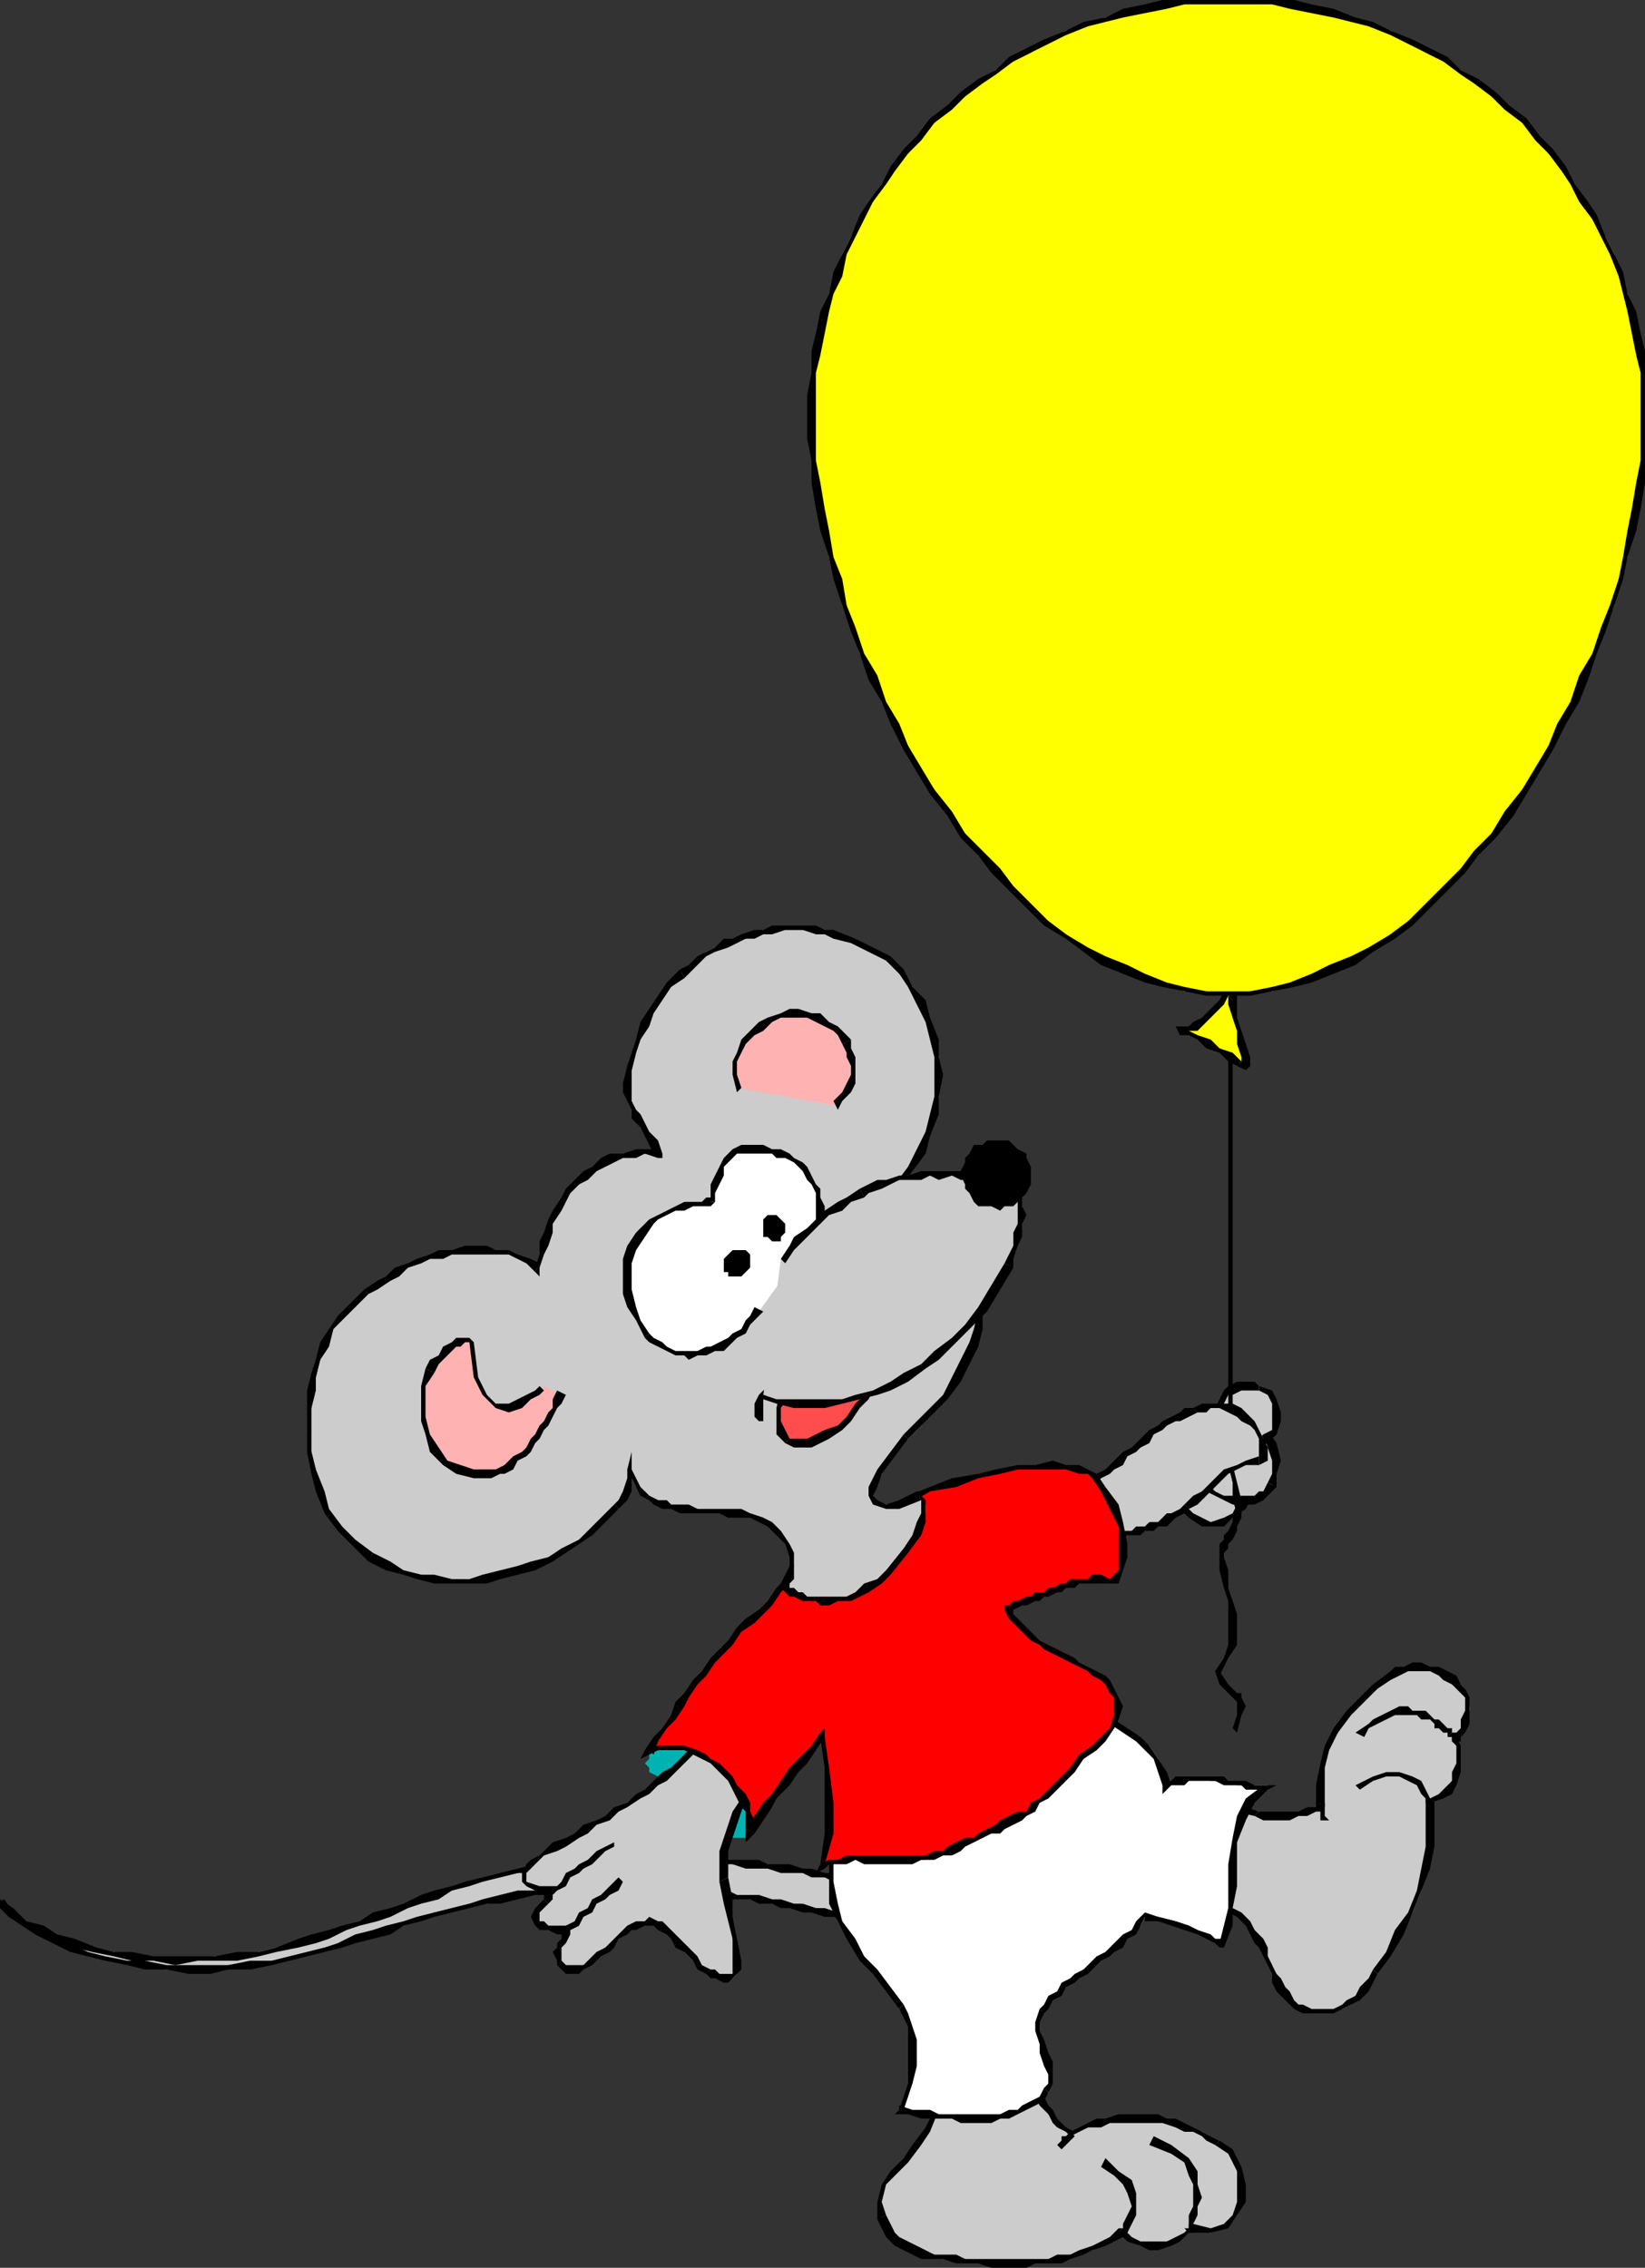 <svg xmlns="http://www.w3.org/2000/svg" fill-rule="evenodd" height="517" preserveAspectRatio="none" stroke-linecap="round" width="375"><rect width="100%" height="100%" fill="#333333" stroke="none"/><style>.brush0{fill:#fff}.pen1{stroke:none}.brush2{fill:#ccc}.brush3{fill:#000}.brush6{fill:#ffb2b2}.brush8{fill:#ff0}</style><path class="pen1 brush2" d="m207 432-2-1h-3l-2-1-2-1h-3l-2-1h-5l-3-1h-2l-3-1h-2l-3-1h-8l-2-1h-31l-3 1h-5l-4 1-4 1-4 1h-4l-4 2-3 1-4 1-3 1-4 1-3 2-4 1-3 1-3 2-4 1-4 1-3 1-5 1-4 1-5 1h-5l-4 1H35l-5-1-4-1-5-1-4-1-4-1-4-2-3-2-3-2-3-2 3 2 2 2 4 3 3 1 4 2 4 1 4 2h5l4 1 5 1h10l4-1h5l5-1 4-1 4-1 4-1 4-1 3-1 4-1 3-1 4-1 4-2 3-1 4-1 4-1h4l3-1 4-1 4-1h12l3-1h11l2 1h11l2 1h5l3 1h2l3 1h5l2 1 3 1h2l2 1h3l2 1 3 1h2l2 1 2 1h3v-9z"/><path class="pen1 brush3" fill-rule="nonzero" d="M126 426h2l3-1h36l3 1h5l3 1h5l2 1h3l2 1h3l2 1h3l2 1h2l3 1 2 1v-2h-2l-2-1-3-1h-2l-3-1h-2l-3-1h-2l-3-1h-2l-3-1h-5l-2-1h-8l-3-1h-26l-2 1h-6l-2 1zm-58 18 4-1 3-1 4-2 3-1 4-1 3-1 4-2 3-1 4-1 3-2 4-1 3-1 4-1 4-1h4l4-1v-1h-4l-4 1-4 1-4 1-4 1-3 1-4 1-3 1-4 2-3 1-4 1-3 2-4 1-3 1-4 1-3 1zM1 433l-1 1 2 3 4 2 3 2 4 2 4 1 4 1 5 1 4 1h5l5 1 5-1h9l5-1 4-1 5-1v-2l-5 2-4 1h-5l-5 1H35l-5-1h-4l-4-1-5-2-4-1-3-2-4-1-3-3-3-2-1 1z"/><path class="pen1 brush3" fill-rule="nonzero" d="m66 446-4 1h-5l-5 1H38l-5-1h-4l-5-1-4-1-4-2-4-1-3-2-3-2-3-2-2-3-2 1 3 3 3 2 3 2 4 2 4 2 4 1 4 1 5 1 4 1h5l5 1h5l4-1h5l5-1 4-1zm60-16-4 1h-4l-4 1-4 1-3 1-4 1-4 1-4 1-3 1-4 1-3 1-4 1-4 2-3 1-4 1-4 1v1l4-1 4-1 4-1 3-1 4-1 4-1 3-2 4-1 3-1 4-1 4-1 4-1h3l4-1 4-1h4zm80 11h1l-2-1-3-1h-2l-2-1-3-1h-2l-2-1-3-1h-2l-3-1h-2l-3-1h-2l-3-1h-5l-2-1h-5l-3-1h-13l-3-1h-2l-3 1h-11v2l3-1h24l2 1h8l3 1h5l2 1h3l2 1h2l3 1h2l3 1h2l3 1 2 1h2l3 1 2 1h2l3 1v-1 1-1z"/><path class="pen1 brush3" fill-rule="nonzero" d="M207 433v-1l-1 9h1l1-9-1-1 1 1v-1h-1z"/><path class="pen1 brush2" d="M285 339v3l-2 2-2 2-2 1h-5l-2-1-2-3 7-7 8 3z"/><path class="pen1 brush3" fill-rule="nonzero" d="M269 343v1l2 2 3 2h5l2-2 3-2 1-2 1-3h-1l-1 2-2 2-1 2-2 1-3 1-2-1-2-1-2-2v1z"/><path class="pen1 brush3" fill-rule="nonzero" d="m277 335-8 8 1 1 8-7h-1v-2z"/><path class="pen1 brush3" fill-rule="nonzero" d="M286 339v-1l-9-3v2l8 3v-1h1v-1z"/><path class="pen1 brush2" d="m288 327 2 2 1 4v3l-1 3-1 1-1 1-2 1h-5l-2-1h-2l-1-1-1-1v-3l13-9z"/><path class="pen1 brush3" fill-rule="nonzero" d="M291 339v-3l1-3-1-4-2-3-1 1 1 3 1 3v3l-1 2z"/><path class="pen1 brush3" fill-rule="nonzero" d="m277 341 2 1 2 1h5l2-1 1-1 2-2-2-1-1 2h-1l-1 1h-7l-2-1zm-3-6v4l1 1 2 1v-1l-1-1v-2l-1-1v1l-1-2v1z"/><path class="pen1 brush3" fill-rule="nonzero" d="M289 326h-1l-14 9 1 2 14-10h-1l1-1h-1z"/><path class="pen1 brush2" d="m277 323 1-2v-2l1-1 2-1 1-1h5l2 2 2 2v4l-1 2-1 2-2 1h-3l-7-6z"/><path class="pen1 brush3" fill-rule="nonzero" d="m287 316-1-1h-4l-2 1-1 1-1 2-1 2-1 2h2v-2l1-1 1-2h1l2-1h4z"/><path class="pen1 brush3" fill-rule="nonzero" d="M283 330h4l2-1 2-2 1-3v-2l-1-3-1-2-3-1v1l2 1 1 2v6l-2 1-1 1h-3v1l-1 1h1z"/><path class="pen1 brush3" fill-rule="nonzero" d="M276 323h1l6 7 1-1-6-7v1h-2 1zm1 58 1 3 2 2 1 1 1 1v3l-1 3 1 1 1-4 1-2-1-2v-1h-1l-1-1-1-1-2-3v1l-1-1z"/><path class="pen1 brush3" fill-rule="nonzero" d="M278 355v3l1 4 1 3v10l-1 3-2 3 1 1 2-4 2-3v-7l-1-3-1-3v-4l-1-3zm4-10-1 1v1l-1 2-1 1v1l-1 1v3h1v-1l1-1v-1l1-1 1-2v-1l1-2v-1zm-3-13 1 2 1 4v4l1 3h1v-3l-1-4-1-4-1-3zm1-105v98h1v-98h-1z"/><path class="pen1 brush2" d="m248 339 1-1 2-1 1-1 2-2 1-1 2-1 1-1 2-2 1-1 2-1 1-1 2-1 1-1 2-1 2-1 2-1h7l2 1 2 1 1 1 2 2 1 2v4l-1 1-3 1h-2l-2 2-2 1-2 2-2 1-1 2-3 2-1 1h-1l-1 1-2 1h-1l-1 1-2 1h-3l-1 1h-9v-11z"/><path class="pen1 brush3" fill-rule="nonzero" d="M272 321h-2l-1 1-2 1-2 1-1 1-2 1-1 1-2 2-1 1-2 1-1 1-2 2-1 1-2 1-1 1-2 1 1 2 2-2 1-1 2-1 1-1 2-1 1-2 2-1 1-1 2-1 1-2 2-1 1-1 2-1h1l2-1 2-1z"/><path class="pen1 brush3" fill-rule="nonzero" d="m287 326-1-2-2-2-1-1-2-1h-7l-2 1 1 1h2l1-1h2l2 1 2 1 1 1 2 1 1 1zm0 8 2-1v-3l-1-2-1-2h-1l1 2v4z"/><path class="pen1 brush3" fill-rule="nonzero" d="m271 344 2-1 2-2 2-2 1-1 2-2 2-1 2-1h3v-2l-3 1-2 1-3 1-2 2-1 1-2 2-2 1-2 2z"/><path class="pen1 brush3" fill-rule="nonzero" d="m247 350 1 1h7l2-1h3l1-1h2l1-1h2l1-1 1-1 2-1 1-1-1-1-1 1-2 1h-1l-1 1-1 1h-2l-1 1h-2l-1 1h-9l-1 1h1-2v1h1z"/><path class="pen1 brush3" fill-rule="nonzero" d="M247 338v12h2v-11l-1 1-1-2v1z"/><path class="pen1" style="fill:#00b2b2" d="m172 409-1-3-2-2-3-3-4-2-3-1-3-1-2-1-1-1-5 4v2l-1 1 1 1v1l2 1 2 2 1 1 1 1 2 1 1 1 2 1 1 2 1 1 2 1 1 1 1 1 2 1h3v-1l1-1 1-2v-6z"/><path class="pen1 brush2" d="m279 434 2 1 2 2 1 1 2 2 1 2 1 2 1 2 1 2v2l1 2 1 1 1 2 1 1 1 1 2 1 2 1h3l2-1h2l2-1 1-2 2-1 1-2 2-2 3-5 2-4 3-5 2-5 1-5 1-5v-10l2-1 2-2 1-2 1-2 1-2v-2l-1-2v-2l1-2 1-2 1-2v-1l-1-2v-2l-1-1-2-1-1-1-2-1h-2l-2-1h-4l-1 1-2 1-3 3-4 3-3 3-2 4-2 3-2 5v9h-1l-2 1h-2l-2 1h-6l-1-1-10-2-6 19 8 4z"/><path class="pen1 brush3" fill-rule="nonzero" d="m299 458-2-1h-1l-1-1-1-2-1-1-1-2-1-1-1-2-1-2v-2l-1-2-2-2-1-2-2-2-2-1-2-2-1 1 2 2 2 1 2 2 1 2 1 2 1 1 1 2 1 2 1 2v2l1 2 1 1 2 2 1 1 2 1h2zm14-9-1 2-2 2-1 2-2 1-1 1-2 1h-5v1h5l2-1 2-1 2-1 2-2 1-2 1-2z"/><path class="pen1 brush3" fill-rule="nonzero" d="m326 410-1 1v10l-1 5-1 5-2 5-3 4-2 5-3 4 1 1 3-4 3-5 2-5 2-5 2-5 1-5v-11l-1 1v-1h-1v1z"/><path class="pen1 brush3" fill-rule="nonzero" d="M331 396v1l1 1v4l-1 2v2l-2 2-1 1-2 1v1l3-1 2-1 1-2 1-3v-6l-1-2v1l-1-1v1z"/><path class="pen1 brush3" fill-rule="nonzero" d="m317 383 2-1 2-1h5l2 1 1 1 2 1 1 1 1 1 1 1v3l-1 2v2l-2 2 1 1 2-2 1-2v-6l-1-2-1-1-1-2-2-1-2-1h-2l-2-1h-2l-2 1h-2l-1 1zm-16 29h1v-9l1-4 2-4 3-4 3-3 3-3 3-2v-2l-4 3-3 3-3 3-3 4-2 4-1 4-1 5v5l1-1v1h1z"/><path class="pen1 brush3" fill-rule="nonzero" d="m286 414 2 1h6l2-1h2l2-1 1-1v-1l-1 1h-2l-2 1h-9z"/><path class="pen1 brush3" fill-rule="nonzero" d="m278 411-1 1 9 2 1-1-9-3-1 1 1-1h-1v1z"/><path class="pen1 brush3" fill-rule="nonzero" d="m271 429 1 1 6-19h-1l-7 19v1-1 1z"/><path class="pen1 brush3" fill-rule="nonzero" d="m279 433-8-4-1 2 8 3zm21-21v1h1v2h2l-1-1v-3zm31-17v-1h-1l-1-1-1-1h-1l-1-1-1-1h-3l-1-1h-2l-2 1-2 1-2 1-1 1-3 2 2 1 1-2 2-1 2-1 2-1h5l1 1h2l1 1v1h1l1 1h1v1z"/><path class="pen1 brush3" fill-rule="nonzero" d="M333 397v-1h-1v-1h-1l-1 1h1v1zm-6 14-1-1-1-2-1-2-2-1-3-1h-3l-3 1-4 2 1 1 3-2 3-1h3l2 1 2 1 1 2 1 1v1z"/><path class="pen1 brush2" d="m215 476-1 5-2 4-3 4-3 3-2 3-3 3v7l1 3 1 2 2 1 1 1 2 1 3 1h2l2 1h5l3 1h13l3-1h2l3-1h2l3-1 2-1 3-2 2-1 2 2 2 1h4l2-1h2l2-2 1-1 5 1 3-1 3-3 1-3v-4l-1-4-2-3-2-3-2-1-2-1h-2l-2-1-2-1h-2l-3-1h-11l-2 1-2 1-2 1-2 1-1-1-1-1-2-2-1-1-1-2-1-2v-2l-1-2-1-9-20 2v9z"/><path class="pen1 brush3" fill-rule="nonzero" d="m202 505-1-3 1-4 2-2 3-3 3-4 2-3 2-5 1-5h-1l-1 5-2 4-3 4-2 3-3 3-2 3-1 4v4z"/><path class="pen1 brush3" fill-rule="nonzero" d="M215 514h-2l-2-1-2-1-2-1-2-1-1-1-1-2-1-2-2 1 1 2 1 2 2 2 2 1 2 1 2 1h5zm41-6h-1l-2 2-2 1-2 1-3 1-2 1h-3l-2 1h-19l-2-1h-3v1l3 1h5l3 1h8l2-1h6l2-1 3-1 2-1 3-1 2-1 2-1-1-1 1-1h-1z"/><path class="pen1 brush3" fill-rule="nonzero" d="m272 507-1 1-1 1-2 1-2 1h-6l-2-1-2-2-1 1 2 2 3 1 2 1h2l3-1 2-1 1-1 2-2-1 1 1-2h-1v1z"/><path class="pen1 brush3" fill-rule="nonzero" d="m277 489 3 2 2 4v7l-1 3-2 2-3 1-4-1-1 2h5l4-1 2-3 2-3v-4l-1-4-2-4-3-2z"/><path class="pen1 brush3" fill-rule="nonzero" d="m244 487 2-1 2-1h3l2-1h12l3 1 2 1h2l2 1 1 1 2 1 1-1-2-1-2-1-2-1-2-1-2-1h-2l-2-1h-9l-3 1h-2l-2 1-2 1-2 1h1l-1 1v1-1z"/><path class="pen1 brush3" fill-rule="nonzero" d="M236 475v-1 4l1 2 2 2 1 2 1 1 2 1 1 1 1-1-2-1-1-1-1-1-1-2-1-1-1-2-1-2v-2z"/><path class="pen1 brush3" fill-rule="nonzero" d="m235 466-1-1 2 10 1-1-2-9z"/><path class="pen1 brush3" fill-rule="nonzero" d="M215 467v1l20-2v-1l-20 2h-1 1-1z"/><path class="pen1 brush3" fill-rule="nonzero" d="M215 476v-9h-1v9zm29 10-1 1h-1v1l-1 1 1 1 1-1 1-1 1-1zm28 21 1-2v-2l1-2-1-3v-3l-2-3-4-3-4-2-1 2 5 2 3 2 1 3 1 2v5l-1 2v2zm-1 2h1v-2h-1v1h-1zm-15 1 1-1 1-2 1-2v-5l-1-3-3-2-3-3-1 2 3 2 2 2 1 2 1 3-1 2-1 2v1l-1 1z"/><path class="pen1 brush0" d="m248 389-1 1-2 1-3 2-4 2-4 3-5 2-5 3-6 4-5 3-5 3-5 3-5 2-3 2-3 2-2 1-1 1v5l1 5 2 4 2 4 3 4 3 4 3 4 2 4 2 2v2l1 3v6l-1 4v3l-2 3h2l3 1h2l2 1h14l2-1h2l2-1 1-1 2-2 2-1v-6l-1-3-1-2v-7l2-2 1-1 1-2 2-1 1-1 2-2 1-1 2-1 2-1 1-1 2-2 1-1 2-1 1-2 2-1 1-2h3l4 1 3 1 2 1 2 1 2 1 1 1h1l1-4 1-4v-10l1-6 1-4 2-4 4-4h-7l-2-1h-4l-2-1h-1l-2 1h-2l-2 1h-1l-1-3-1-3-2-3-3-2-2-2-3-1-3-2-3-2z"/><path class="pen1 brush3" fill-rule="nonzero" d="m190 424 2-1 3-2 4-2 4-3 5-3 5-3 6-3 5-3 5-3 5-3 5-2 3-2 3-2 2-1 1-1-1-1-2 1-3 2-4 2-5 3-5 3-5 3-5 3-5 3-6 3-5 3-4 3-4 2-2 2-2 1-1 1zm16 33-3-4-3-4-3-3-2-4-3-4-1-4-1-5v-5h-1v10l2 4 2 4 3 5 3 3 3 4 3 4z"/><path class="pen1 brush3" fill-rule="nonzero" d="m205 480 1 1 1-3 1-3 1-4v-6l-1-3-1-3-1-2-1 1 1 2 1 2v13l-1 3-1 3v1-1l-1 1h1z"/><path class="pen1 brush3" fill-rule="nonzero" d="m238 476-1 2-2 1-2 1-1 1h-2l-2 1h-14l-2-1h-4l-3-1v2h2l3 1h7l2 1h7l2-1h2l2-1 2-1 2-1 2-1 1-2z"/><path class="pen1 brush3" fill-rule="nonzero" d="m237 458-1 3v2l1 3v2l1 3 1 2v2l-1 1 1 1 1-2v-5l-1-2-1-3-1-2v-2l1-2z"/><path class="pen1 brush3" fill-rule="nonzero" d="m261 436-1 1-1 1-1 2-2 1-1 1-2 2-1 1-2 1-1 1-2 2-2 1-1 1-2 1-1 2-2 1-1 2-1 1 1 1 1-1 1-2 2-1 1-2 2-1 1-1 2-1 1-1 2-2 2-1 1-1 2-1 1-2 2-1 1-2 1-2v1-2l-1 1zm17 7h1v-1h-2l-1-1-3-1-2-1-3-1-4-1-3-1v2h3l3 1 3 1 3 1 2 1 2 1 1 1h1-1 1z"/><path class="pen1 brush3" fill-rule="nonzero" d="m289 408-1-1-4 3-2 4-1 5-1 6v10l-1 4-1 4 1 1 2-5v-4l1-5v-10l2-5 2-4 3-3v-1 1l2-1h-2z"/><path class="pen1 brush3" fill-rule="nonzero" d="m265 407 1 1 1-1h3l1-1h6l2 1h4l1 1h5v-1h-3l-2-1h-4l-1-1h-11l-1 1-2 1h2-2v2l1-1z"/><path class="pen1 brush3" fill-rule="nonzero" d="M248 390h-1l3 2 3 1 3 2 3 2 2 2 2 2 1 3 1 3h2l-1-3-2-3-2-3-2-2-3-2-3-2-3-2-3-1h-1 1-1z"/><path class="pen1 brush2" d="M126 431h-4l-2-1-1-1 1-2v-1l2-2 1-1h1l2-2 3-1 2-1 3-2 2-1 2-2 3-1 2-2 2-1 2-2 2-1 3-2 2-2 2-1 2-2 2-2 13 6-2 3-1 3-2 3-1 3-1 3-1 3v7l1 4 1 5v4l1 5v3l-1 1h-4l-1-1-2-2-2-1-2-2-1-2-1-1-2-2-1-1-2-1h-2l-2 1-1 1-2 1-1 1-1 1-2 1-1 2-2 1-1 1h-1l-1 1h-2l-1-1-1-1-1-1v-2l1-1v-1l1-1 1-1h-5l-1-1-1-1-1-1 1-1 1-3h1v-1h1v-1z"/><path class="pen1 brush3" fill-rule="nonzero" d="m124 422-1 1-2 1-1 1-1 2v2l1 1 2 1 4 1v-2h-3l-3-1v-2l1-1 1-1 1-1 1-1z"/><path class="pen1 brush3" fill-rule="nonzero" d="M160 397h-1l-2 2-2 2-2 2-2 1-2 2-2 2-2 1-2 2-3 1-2 2-2 1-3 1-2 2-2 1-3 1-2 2v1l3-1 2-1 3-2 2-1 2-2 3-1 2-2 2-1 3-2 2-1 2-2 2-1 2-2 2-2 2-2 2-2h-1l1-1h-1z"/><path class="pen1 brush3" fill-rule="nonzero" d="M173 405v-1l-13-7-1 1 13 7v-1l1 1 1-1h-1z"/><path class="pen1 brush3" fill-rule="nonzero" d="M166 428v-6l1-3 1-3 1-3 1-3 2-3 1-2-1-1-2 3-1 3-2 3-1 3-1 3-1 3v7z"/><path class="pen1 brush3" fill-rule="nonzero" d="m169 447-1-5-1-5v-4l-1-5-2 1 1 5 1 4 1 4v5zm-8 3 1 1h1l2 1h1l1-1 1-1 1-1v-2h-2v3h-3l-1-1h-1z"/><path class="pen1 brush3" fill-rule="nonzero" d="m149 439 1 1 2 1 1 1 1 2 2 1 2 2 1 2 2 1 1-1-2-1-1-2-2-2-1-1-2-2-1-1-2-2h-1z"/><path class="pen1 brush3" fill-rule="nonzero" d="m128 449 1 1h3l1-1 2-1 1-1 1-1 2-1 1-1 1-2 2-1 1-1h1l2-1h2l1-1-2-1-1 1h-2l-2 1-1 1-1 1-2 2-1 1-2 1-1 1-1 1-1 1h-4z"/><path class="pen1 brush3" fill-rule="nonzero" d="m130 441-1-2-1 2v1l-1 1v1l-1 1 1 2v1l1 1 1-1-1-1v-3l1-1 1-2v-2 1l2-1h-2z"/><path class="pen1 brush3" fill-rule="nonzero" d="m124 433-2 2-1 2 1 2 1 1h2l2 1h3v-2h-5l-1-1h-1v-2l2-2z"/><path class="pen1 brush3" fill-rule="nonzero" d="M126 432v-1l-1 1h-1v1l1 1 1-1v-1l1-1-1-1 1 1 1-1h-2z"/><path class="pen1 brush3" fill-rule="nonzero" d="m140 420-2 1-2 1-2 2-2 1-1 1-2 1-1 2-2 2h1l2-1 1-2 2-1 1-1 2-1 1-1 2-2 2-1zm-10 20 2-1 1-2 2-1 1-2 2-1 1-1 2-1 1-2-1-1-1 1-2 2-1 1-2 1-1 2-2 1-1 2-2 1z"/><path class="pen1" style="fill:red" d="m249 337-1-1-2-1-3-1h-7l-4 1h-4l-5 1-5 2-6 2-5 2-6 3-5 3-6 4-5 4-5 5-3 2-2 2-2 2-2 3-2 2-2 2-2 3-2 2-2 2-2 3-2 2-2 3-2 2-2 3-1 3-2 2h2l2-1h2l2 1h2l2 1 2 1 2 2 1 1 2 2 1 2 1 2 1 1v2l1 2v2l2-3 2-2 2-3 2-3 2-2 2-3 2-3 2-2 2 7v15l-2 7h2l2-1h20l2-1h2l2-1 1-1 2-1 2-1h2l1-1 2-1 2-1 2-1 1-1 2-1 1-1 2-1 1-1 2-2 1-1 2-2 2-2 2-2 2-2 3-3 1-2 2-2v-3l-1-2-1-2-1-1-1-1-2-1-1-2-2-1h-2l-1-2-2-1-2-1-2-1-2-1-1-1-2-2-1-2-1-1 1-1h2l1-1h1l2-1 1-1h1l1-1h2l1-1h3l2-1h7l1-2v-6l-1-4-1-4-2-4-3-3z"/><path class="pen1 brush3" fill-rule="nonzero" d="m180 361 5-5 6-4 5-3 5-4 6-2 5-3 6-1 5-2 5-1 4-1h11l3 1h2l1 1 1-1-2-1-2-1h-3l-3-1-4 1h-4l-5 1-4 1-6 1-5 2-5 2-6 3-6 3-5 4-6 4-5 5z"/><path class="pen1 brush3" fill-rule="nonzero" d="m148 399 1 1 1-3 2-3 2-2 2-3 1-2 2-3 2-2 2-3 2-2 2-2 2-3 3-2 2-2 2-2 2-3 2-2-1-1-2 2-2 3-2 2-3 2-2 2-2 3-2 2-2 2-2 3-2 2-2 3-2 2-1 3-2 3-2 2-2 3 1 1-1-1-1 2 2-1z"/><path class="pen1 brush3" fill-rule="nonzero" d="M170 417h2v-2l-1-2v-2l-1-2-2-2-1-2-1-1-2-2-2-1-1-1-2-1-3-1h-6l-2 1v1l2-1h6l2 1 2 1 2 1 1 1 2 2 1 1 1 2 1 2 1 2 1 1v4l2 1-2-1v3l2-2z"/><path class="pen1 brush3" fill-rule="nonzero" d="m188 396-1-1-2 3-3 3-2 2-2 3-2 3-2 2-2 3-2 3 2 1 2-3 2-3 1-2 3-3 2-3 2-2 2-3 2-3h-1 1v-2l-1 1z"/><path class="pen1 brush3" fill-rule="nonzero" d="M187 425h1l2-7v-7l-1-8-1-7h-1l1 7v15l-1 7 1 1-1-1-1 2 2-1z"/><path class="pen1 brush3" fill-rule="nonzero" d="m216 421-1 1h-2l-2 1h-18l-2 1h-2l-2 1 1 1 1-1h4l2-1 2 1h11l2-1h3l2-1h2z"/><path class="pen1 brush3" fill-rule="nonzero" d="m242 405-1 1-2 2-1 1-1 1-2 1-1 2h-2l-2 1-2 1-1 1-2 1-2 1-1 1h-2l-2 1-2 1 1 2 2-1 1-1 2-1 2-1 2-1h2l1-1 2-1 2-1 1-1 2-1 1-2 2-1 1-1 2-2 1-1z"/><path class="pen1 brush3" fill-rule="nonzero" d="M254 387v4l-1 3-2 2-2 2-3 2-2 3-2 2 1 1 2-2 2-3 3-2 2-2 2-3 1-2 1-3-1-2zm-24-21-1 1 1 2 2 2 1 1 2 2 2 1 1 1 2 1 2 1 2 1 2 1 2 1 1 1 2 1 1 1 1 2 1 1h1l-1-2-1-2-1-1-2-1-2-1-2-1-1-1-2-1-2-1-2-1-2-1-1-1-2-2-1-1-2-2v-2l-1 1v-1h-1v1z"/><path class="pen1 brush3" fill-rule="nonzero" d="m253 360-2-1h-2l-1 1h-4l-1 1h-1l-2 1h-1l-1 1h-2l-1 1h-1l-2 1h-1l-1 1v1h1l2-1h1l2-1h1l1-1h1l2-1h1l1-1h2l1-1h7z"/><path class="pen1 brush3" fill-rule="nonzero" d="m249 337 2 3 2 4 2 4v10l-1 1-1 1v1h2l1-3 1-3v-3l-1-5-1-4-3-4-2-3z"/><path class="pen1 brush2" d="m210 341-5 2h-5l-1-2v-2l2-3 2-4 4-4 3-3 2-3 3-4 3-3 2-4 2-4 1-4v-4l-18-29 3-3 2-4 2-5 1-4 1-4v-9l-1-4-1-4-2-4-2-4-3-3-3-3-4-3-3-2-5-1-2-1h-14l-2 1-2 1h-3l-2 1-2 1-2 1-2 2-2 1-2 2-2 3-3 2-1 3-2 4-1 3-1 3-1 4-1 3v2l1 2v2l1 2 1 2 2 2 1 2 1 2h-8l-2 1-3 1-2 1-2 2-1 2-2 2-2 2-1 2-1 2-1 3-1 3-1 2v3l-3-1-2-1-2-1-3-1h-10l-2 1-3 1-2 1-3 1-2 1-3 1-2 2-2 1-3 3-3 3-2 3-2 3-1 4-1 4-1 3v4l-1 5 1 5 1 4 1 5 2 4 2 4 4 4 4 3 3 2 4 1 4 1 3 1h12l3-1 4-1 4-1 3-2 4-2 3-2 3-2 3-3 3-2 1-2 1-2v-2l1-3v2l1 2 2 1 1 1 2 1 1 1 2 1h6l3 1h9l3 1 2 2 2 2 1 2 1 2 1 3-1 2-1 3h1v1h2l1 1h1l2 1h5l2-1 2-1 3-1 2-2 2-2 4-4 3-4 1-3 1-2v-2l-1-1v-1z"/><path class="pen1 brush3" fill-rule="nonzero" d="m206 327-3 4-3 4-2 4v2l1 2 3 1h3l5-2-1-2-4 2-3 1-2-1-1-1 1-2 1-3 3-4 3-4z"/><path class="pen1 brush3" fill-rule="nonzero" d="m223 299-1 4-1 3-2 4-2 4-2 4-3 3-3 3-3 3 1 1 3-3 3-3 3-3 3-4 2-4 2-4 1-4v-5 1-1z"/><path class="pen1 brush3" fill-rule="nonzero" d="M204 270v1l19 28 1-1-19-28v1l-1-1v1z"/><path class="pen1 brush3" fill-rule="nonzero" d="m190 214 4 1 4 2 4 2 3 3 2 3 2 4 2 4 1 4 1 4v9l-1 4-1 4-2 4-2 4-3 4 1 1 3-4 3-4 1-4 2-5v-4l1-5-1-4v-4l-2-5-1-4-3-3-2-4-3-3-4-2-4-2-5-2zm-34 9 2-2 2-2 1-1 2-1 3-1 2-1 2-1h2l2-1h2l3-1h4l3 1h2l2 1v-2h-2l-2-1h-10l-2 1h-2l-3 1-2 1h-2l-2 2-2 1-2 1-2 2-2 1z"/><path class="pen1 brush3" fill-rule="nonzero" d="M144 247v-3l1-4 1-3 2-3 1-3 2-3 2-3 3-2-1-2-3 3-2 3-2 3-2 3-1 4-1 3-1 3-1 4zm6 17 1-1-1-3-2-2-1-2-1-2-1-1-1-2v-4h-2v2l1 2 1 2v2l2 2 1 2 1 2 1 2 1-1v2h1v-1z"/><path class="pen1 brush3" fill-rule="nonzero" d="m122 290 1-1 1-3 1-2 1-3v-2l2-3 1-2 1-2 2-2 2-1 2-2 2-1 2-1 2-1h3l2-1 3 1v-2h-5l-3 1h-3l-2 1-2 2-2 1-2 2-2 2-1 2-2 3-1 2-1 3-1 2v3l-1 3 1-1-1 2 1 1v-2z"/><path class="pen1 brush3" fill-rule="nonzero" d="m84 295 2-1 3-2 2-1 2-2 3-1 2-1h3l2-1h13l2 1 2 1 2 2 1-2-2-1-3-1-2-1h-3l-2-1h-5l-3 1h-3l-2 1-3 1-2 1-3 1-2 2-2 1-3 2z"/><path class="pen1 brush3" fill-rule="nonzero" d="m71 321 1-4v-3l1-4 2-3 1-4 3-3 2-2 3-3-1-1-3 3-3 3-2 3-2 3-1 4-1 3-1 4v4zm14 33-4-3-3-3-3-4-1-4-2-5-1-4v-10h-1v10l1 5 1 4 2 5 3 4 3 3 4 4z"/><path class="pen1 brush3" fill-rule="nonzero" d="m140 343-3 3-2 2-3 3-4 2-3 2-4 1-3 1-4 1-4 1-3 1h-4l-4-1h-3l-4-1-3-2-4-2-1 2 4 2 4 1 3 1 4 1h12l3-1 4-1 4-1 4-2 3-2 3-2 3-2 3-3 3-3z"/><path class="pen1 brush3" fill-rule="nonzero" d="M144 335h-1v2l-1 3-1 2-1 1 1 1 2-2 1-2v-5h-1 1v-4l-1 4z"/><path class="pen1 brush3" fill-rule="nonzero" d="m171 345-2-1h-10l-2-1h-4l-1-1h-2l-2-1-1-1-1-1-1-2-1-2h-1l1 2 1 2 1 2 2 1 1 1 2 1h2l2 1h9l2 1h5zm8 16v1l2-2v-6l-1-2-2-3-2-2-2-1-3-1v1l2 1 2 1 2 2 2 2 1 3v2l-1 2-1 2v1z"/><path class="pen1 brush3" fill-rule="nonzero" d="m202 358-2 2-3 1-2 2-2 1h-9l-1-1h-1l-1-1h-1v-1h-1l-1 1 1 1 1 1h1l2 1h3l1 1h2l2-1h3l2-1 2-1 3-2 2-2z"/><path class="pen1 brush3" fill-rule="nonzero" d="M210 342h-1 1v3l-1 2-1 3-2 3-4 5 1 1 4-5 3-4 1-3v-5l-1-1v-1h-1 1-1zm-36-18v-5l1-1 1-1 1-2 2-1-1-1-1 1-2 2-1 1-1 1-1 2v3l1 1z"/><path class="pen1 brush6" d="m124 316-1 1-2 2-3 1-2 1-3-1-2-2-2-4-2-8-1-1-1 1-2 1-1 1-2 1-1 2-1 1-1 4-1 4v4l1 3 2 3 2 3 3 2 4 1h4l2-1h1l2-1 1-1 1-1 1-2 2-1 1-2 1-1 1-2v-1l1-2 1-2 1-1-4-2z"/><path class="pen1 brush3" fill-rule="nonzero" d="m107 306 1 8 2 4 3 3 3 1 3-1 2-2 2-1 1-1-1-1-1 1-2 1-2 1-2 1h-3l-2-2-2-4-1-8z"/><path class="pen1 brush3" fill-rule="nonzero" d="m99 313 1-2 1-1 1-1 2-2h1l1-1h2l-1-1h-3l-1 1-2 1-1 2-2 1-1 2z"/><path class="pen1 brush3" fill-rule="nonzero" d="m108 335-3-1-3-1-2-3-2-3-1-4v-7l2-3-2-1-1 4v8l1 3 1 4 3 3 3 2 4 1zm19-18-1 2v2l-1 1-1 2-1 1-1 2-1 1-1 2-1 1-2 1-1 1-1 1-2 1h-5v2h4l2-1h1l2-1 1-2 2-1 1-1 1-2 1-1 1-2 1-1 1-2 1-2 1-1 1-2z"/><path class="pen1 brush6" d="M168 248v-8l2-2 1-2 3-2 2-1 2-1 2-1h5l2 1 2 1 2 1 1 2 1 2 1 1v8l-1 2-1 2-2 1-22-4z"/><path class="pen1 brush3" fill-rule="nonzero" d="m178 231-3 1-2 1-2 2-2 2-1 3-1 2v3l1 4 1-1-1-3v-3l1-2 1-2 2-2 2-1 2-2 2-1zm16 6-1-1-2-2-2-1-2-2h-2l-3-1h-2l-2 1v1h6l2 1 2 1 2 1 1 1 1 2z"/><path class="pen1 brush3" fill-rule="nonzero" d="m191 253 1-2 2-2 1-2v-6l-1-2v-2l-2 1 1 2v1l1 2v2l-1 2-1 2-1 1-1 1z"/><path class="pen1 brush0" d="m173 299-1 1-1 2-2 1-1 2-2 1-1 1-2 1h-2l-2 1h-3l-2-1h-2l-2-1-1-1-2-2-2-3-1-3-1-4v-6l1-4 2-3 3-3 1-1 2-1h2l2-1h2l2-1h2v-1l1-1v-2l1-2 1-2 1-2 1-1 2-1h7l2 1 2 1 1 1 2 1 1 1 1 1 1 2v2l1 1v6l-1 2-13 18z"/><path class="pen1 brush3" fill-rule="nonzero" d="m147 305 1 1 2 1 2 1 2 1h2l1 1 2-1h2l2-1h2l2-2 1-1 2-1 1-2 1-1 2-2-2-1-1 2-1 1-1 2-2 1-1 1-2 1-2 1h-1l-2 1h-5l-2-1-1-1-2-1-1-1z"/><path class="pen1 brush3" fill-rule="nonzero" d="m148 278-3 3-2 3-1 3v8l1 3 2 3 2 4 1-1-2-3-1-3-1-4v-6l1-3 2-3 2-3z"/><path class="pen1 brush3" fill-rule="nonzero" d="M162 274v-1h-1l-1 1h-4l-2 1-2 1-2 1-2 1 1 1 1-1 2-1 2-1h2l2-1h4l1-1z"/><path class="pen1 brush3" fill-rule="nonzero" d="m169 261-2 1-2 2-1 2-1 2-1 2v4h1v-2l1-2 1-2v-2l1-1 2-2h1zm18 20v-2l1-2v-2l-1-2v-2l-1-1-1-2-1-2-1-1-2-1-1-1-2-1h-2l-2-1h-5v2h7l1 1h2l2 1 1 1 1 1 1 2 1 1 1 2v9z"/><path class="pen1" style="fill:#ff4c4c" d="m179 318-1 3-1 3 1 3 1 1 2 1h3l3-1 2-1 2-2 2-2 2-2 1-1 1-2 1-1 1-1-20 2z"/><path class="pen1 brush3" fill-rule="nonzero" d="m180 328-1-2-1-2v-3l2-3-2-1-1 4v6l2 2z"/><path class="pen1 brush3" fill-rule="nonzero" d="m195 320-2 3-2 2-3 1-2 1-2 1h-4l-1 1 2 1h4l2-1 2-1 3-2 2-2 2-3z"/><path class="pen1 brush3" fill-rule="nonzero" d="m199 316-1-1-1 2v1l-1 1-1 1 1 1 1-1 1-1 1-2v-2 1l1-1h-1z"/><path class="pen1 brush3" fill-rule="nonzero" d="M180 318h-1l20-2v-1l-20 2h-1 1-1z"/><path class="pen1 brush2" d="m174 318 3 1 4 1h7l4-1h4l3-1 4-2 4-2 3-2 4-3 3-3 4-4 3-4 3-4 3-5 1-3v-2l1-2 1-3v-4l-1-1-1-1-1-2-2-1h-2l-3-1-2-1h-14l-2 1h-2l-3 1-2 1-2 1-2 1-3 2-2 2-2 1-3 2-2 3-2 2-2 2-4 31z"/><path class="pen1 brush3" fill-rule="nonzero" d="m229 288-3 5-3 5-3 4-3 3-4 3-3 3-4 2-3 2-4 2-4 1-3 1h-15l-3-1v1l3 1 4 1h7l4-1 4-1 4-1 3-1 4-2 4-3 3-2 4-4 3-3 4-4 3-5 3-5z"/><path class="pen1 brush3" fill-rule="nonzero" d="m231 273 1 1v5l-1 2v3l-1 2-1 2 2 1v-2l1-3 1-2v-3l1-2-1-2v-2l-1-1z"/><path class="pen1 brush3" fill-rule="nonzero" d="m197 273 1-1 3-1 2-1 2-1h5l2-1 2 1 3-1 2 1h2l2 1h2l2 1 2 1 2 1 1-1-2-1-2-1-2-1-2-1h-3l-2-1h-9l-3 1h-2l-3 1h-2l-2 1-2 1z"/><path class="pen1 brush3" fill-rule="nonzero" d="m179 288 2-3 2-2 2-2 2-2 2-2 3-1 2-2 3-1-1-2-3 2-2 1-3 2-2 2-2 2-3 2-1 2-2 3z"/><path class="pen1 brush3" d="m231 275 1-1 1-1 1-1 1-2v-4l-1-2v-1l-2-1-1-1-1-1h-5l-1 1h-2l-1 2-1 1v1l-1 2v1l1 2v1l1 1 1 2 1 1h3l2 1 1-1h2zm-62 16 1-1 1-1v-3l-1-1h-3l-1 1-1 1v3h1v1h3zm9-8v-1l1-1v-2l-1-1-1-1h-2l-1 1v4h1l1 1h2z"/><path class="pen1 brush8" d="m280 227-1 1-1 1-2 2-2 2-1 1-2 1h-2l2 1h2l2 2 3 1 3 2 2 2 1 1v-3l-1-3-1-3-1-3v-5h-1z"/><path class="pen1 brush3" fill-rule="nonzero" d="m269 236 2-1h2l2-2 1-1 2-2 1-1 1-2h1l-2-1-1 2-1 1-1 1-2 2-2 1-1 1h-1z"/><path class="pen1 brush3" fill-rule="nonzero" d="m283 242-2-2-3-1-2-2-3-1-2-1-1-1-1 1v1l1-2h-2l1 2h2l2 1 2 2 3 1 2 2 2 1z"/><path class="pen1 brush3" fill-rule="nonzero" d="m281 228-1-1v2l1 3 1 3v3l1 3v2h1l-1-1-1 1 2 1 1-1v-2l-1-3-1-3-1-3v-5 1-1z"/><path class="pen1 brush3" fill-rule="nonzero" d="M281 227h-1l1 1 1-1-1-1h-2 2l-1-1-1 1z"/><path class="pen1 brush8" d="m280 227 5-1h5l4-1 5-2 5-2 4-2 5-3 4-3 4-3 4-3 4-4 4-4 4-4 3-5 4-5 3-5 3-4 3-6 3-5 3-5 2-6 2-5 3-6 2-5 1-6 2-5 1-6 1-5 1-6 1-5V85l-1-4-1-5-1-5-1-4-2-5-1-4-2-4-3-4-2-4-2-4-3-4-3-3-3-4-3-3-3-3-4-3-3-3-4-3-4-2-4-2-4-3-4-2-4-1-5-2-4-1-5-1-5-1-4-1h-20l-4 1-5 1-5 1-4 1-5 2-4 1-4 2-4 3-4 2-4 2-4 3-3 3-4 3-3 3-3 3-3 4-3 3-3 4-2 4-3 4-2 4-2 4-1 4-2 5-1 4-1 5-1 5v4l-1 5v10l1 5v5l1 6 1 5 1 6 2 5 1 6 2 5 2 6 3 5 2 6 3 5 3 5 3 6 3 4 3 5 4 5 3 5 4 4 4 4 4 4 4 3 4 3 4 3 5 3 4 2 5 2 5 2 4 1h5l5 1z"/><path class="pen1 brush3" fill-rule="nonzero" d="M374 95v10l-1 5-1 6-1 5-1 6-1 5-2 6-2 5-2 6-3 5-2 6-3 5-2 5-3 5-3 5-4 5-3 5-4 4-3 4-4 4-4 4-4 4-4 3-5 3-4 2-5 2-4 2-5 2-4 1-5 1h-5v1h5l5-1 5-1 4-1 5-2 5-2 4-3 5-3 4-3 4-4 4-4 4-4 3-4 4-4 4-5 3-5 3-5 3-5 3-6 3-5 2-5 2-6 2-5 2-6 2-6 1-5 2-6 1-5 1-6v-5l1-5v-5zM280 1h10l4 1 5 1 5 1 4 1 4 1 5 2 4 2 4 2 4 2 4 3 3 2 4 3 3 3 4 3 3 4 3 3 3 4 2 3 2 4 3 4 2 4 2 4 2 5 1 4 1 4 1 5 1 5 1 4v10h2v-5l-1-5v-5l-1-4-1-5-2-4-1-5-2-4-2-4-2-5-2-3-3-4-2-4-3-4-3-3-3-4-4-3-3-3-4-3-4-2-3-3-4-2-4-2-5-2-4-2-4-1-5-2-5-1-4-1h-5l-5-1h-5zm-94 94V85l1-4 1-5 1-5 1-4 2-4 1-5 2-4 2-4 2-4 3-4 2-3 3-4 3-3 3-4 4-3 3-3 4-3 3-2 4-3 4-2 4-2 4-2 5-2 4-1 4-1 5-1 5-1 4-1h10v-2h-5l-5 1h-5l-4 1-5 1-4 2-5 1-4 2-5 2-4 2-4 2-3 3-4 2-4 3-3 3-4 3-3 4-3 3-3 4-2 4-3 4-2 3-2 5-2 4-2 4-1 5-2 4-1 5-1 4v5l-1 5v5zm94 131h-5l-5-1-4-1-5-2-4-2-5-2-4-2-5-3-4-3-4-4-4-4-3-4-4-4-4-4-3-5-4-5-3-5-3-5-2-5-3-5-2-6-3-5-2-6-2-5-1-6-2-5-1-6-1-5-1-6-1-5V95h-2v5l1 5v5l1 6 1 5 2 6 1 5 2 6 2 6 2 5 2 6 3 5 2 5 3 6 3 5 3 5 4 5 3 5 4 4 3 4 4 4 4 4 4 4 5 3 4 3 4 3 5 2 5 2 4 1 5 1 5 1h5z"/></svg>
